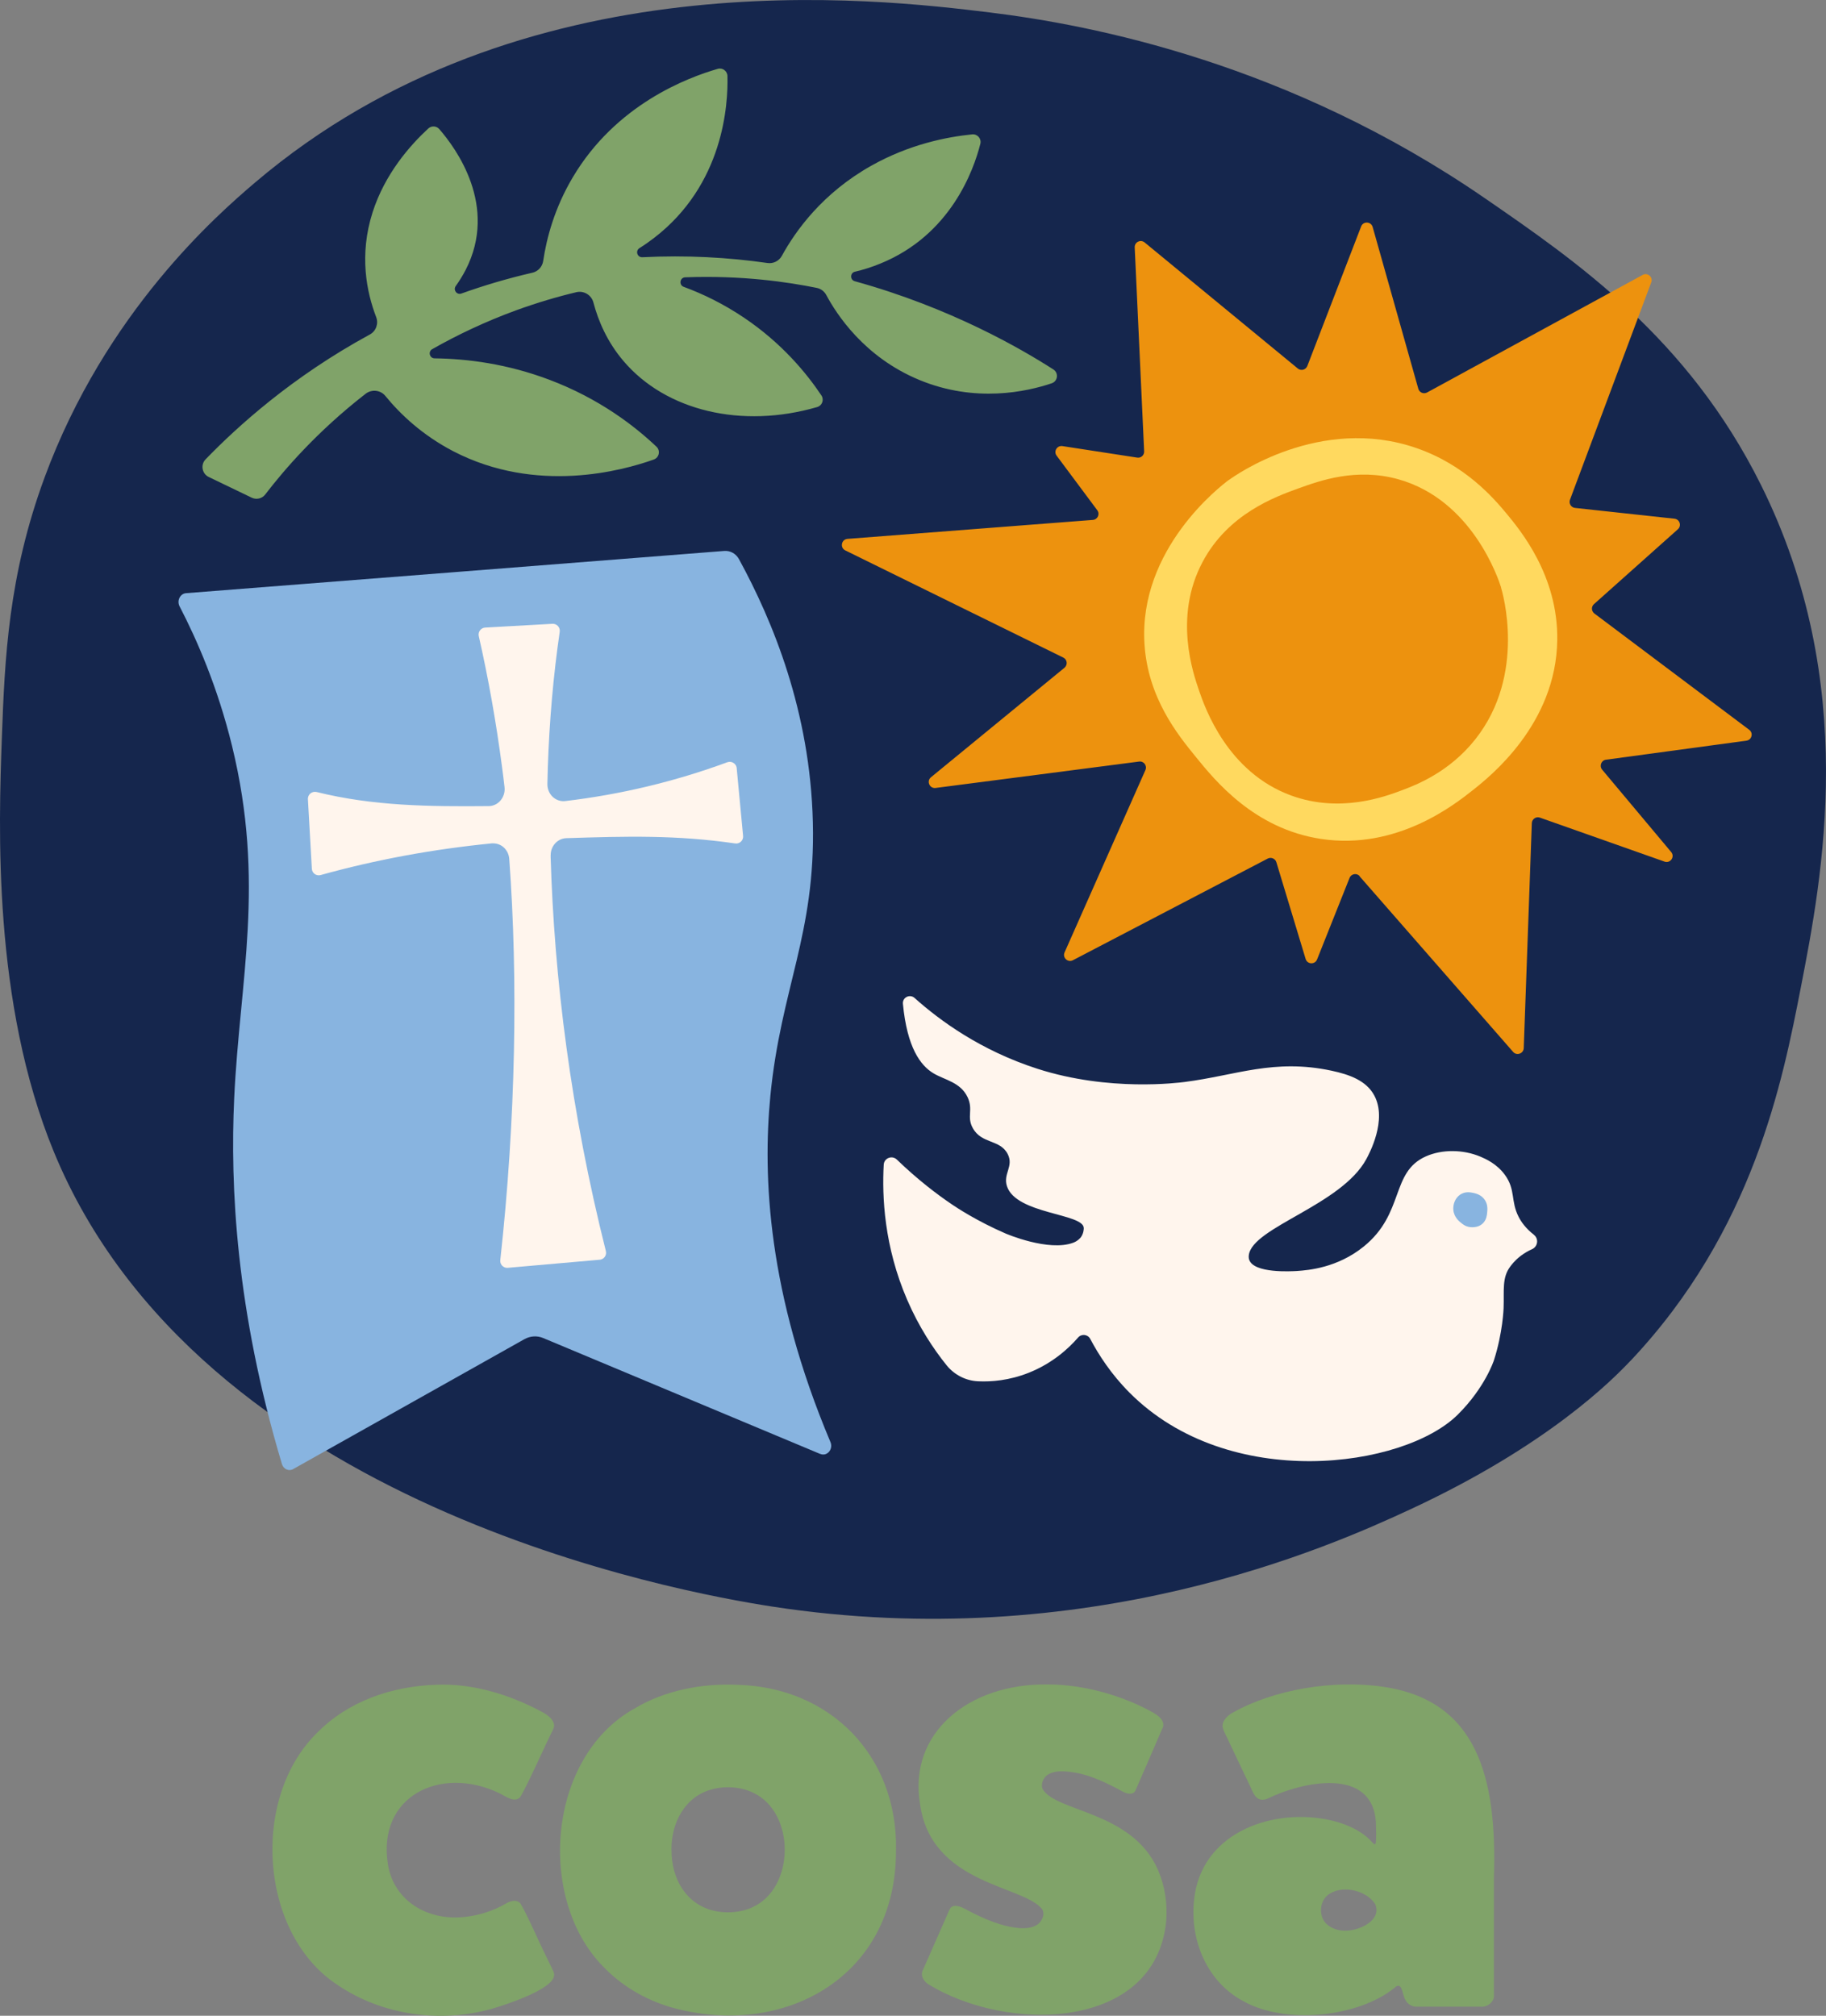 <?xml version="1.0" encoding="UTF-8"?>
<svg id="Layer_2" data-name="Layer 2" xmlns="http://www.w3.org/2000/svg" viewBox="0 0 228.3 252.01">
  <rect x="0" y="0" width="228.3" height="252.01" fill="#808080" stroke="none"/>
  <defs>
    <style>
      .cls-1 {
        fill: #15264d;
      }

      .cls-2 {
        fill: #88b4e0;
      }

      .cls-3 {
        fill: #80a369;
      }

      .cls-4 {
        fill: #ffd95f;
      }

      .cls-5 {
        fill: #fff5ed;
      }

      .cls-6 {
        fill: #ed920e;
      }
    </style>
  </defs>
  <g id="Layer_1-2" data-name="Layer 1">
    <g>
      <g>
        <g>
          <path class="cls-1" d="M203.87,170.11c-2.22,2.35-10.29,10.58-27.52,18.58-9.94,4.62-40.35,18.24-79.84,12.16-11.46-1.77-71.52-12.56-89.77-56.83C-.96,125.33-.16,103.22.23,92.3c.36-10.03.82-20.31,5.33-32.57,7.63-20.72,21.63-32.91,26.33-36.91C65.26-5.57,109.72-.15,123.77,1.56c12.78,1.56,37.33,6.33,61.86,23.21,11.44,7.88,25.39,17.48,34.53,35.84,12.39,24.88,7.65,49.17,4.98,62.91-2.27,11.63-5.92,30.35-21.28,46.61Z"/>
          <g>
            <path class="cls-5" d="M191.77,154.37c.64.49.51,1.48-.23,1.81-.46.2-.94.48-1.42.84-.78.6-1.21,1.21-1.3,1.33-1.05,1.4-.75,2.97-.83,5.21,0,0-.1,3.08-1.21,6.51,0,0-1.09,3.39-4.52,6.79-6.73,6.68-28.61,9.75-41.05-2.76-2.29-2.3-3.85-4.72-4.9-6.71-.31-.58-1.09-.66-1.52-.17-1.17,1.35-3.19,3.22-6.18,4.41-2.43.96-4.65,1.14-6.33,1.06-1.53-.07-2.95-.8-3.92-1.99-1.65-2.05-3.46-4.77-4.94-8.2-2.88-6.67-3.15-12.89-2.93-16.89.05-.83,1.04-1.21,1.64-.64,2.62,2.53,5.03,4.35,6.89,5.61.55.37,3.09,2.07,6.72,3.64,0,0,5.36,2.31,8.46,1.14.61-.23.94-.68.94-.68.34-.47.37-1.02.36-1.16-.06-1.83-8.44-1.71-9.6-5.21-.52-1.57.88-2.49.09-4.03-.95-1.86-3.25-1.23-4.36-3.24-.8-1.43.09-2.28-.65-3.86-.9-1.9-2.87-2.15-4.28-3-1.61-.97-3.29-3.2-3.81-8.69-.07-.79.86-1.25,1.45-.73,3.15,2.82,8.26,6.57,15.37,8.86,8.97,2.89,17.66,1.74,18.4,1.65,6.42-.82,11.15-2.95,18.37-1.41,2.24.48,4.35,1.23,5.35,3.11,1.64,3.07-.65,7.29-1,7.94-3.12,5.76-14.21,8.51-14.69,11.99-.04.3.01.5.04.58.56,1.75,5.32,1.46,6,1.42,1.39-.1,5.02-.38,8.33-3.06,5.14-4.17,3.32-9.29,7.77-11.27,2-.89,4.65-.88,6.82.04.63.27,2.03.87,3.06,2.28,1.35,1.86.7,3.25,1.7,5.22.35.69.92,1.48,1.91,2.25Z"/>
            <path class="cls-2" d="M185.94,151.55c-.03.36-.08.89-.48,1.33-.69.76-1.79.52-1.86.5-.4-.09-.67-.29-.84-.43-.28-.21-.96-.74-1.05-1.66-.07-.68.2-1.49.84-1.93.64-.44,1.33-.29,1.66-.22.28.06,1.02.22,1.46.92.36.57.3,1.18.27,1.49Z"/>
          </g>
          <g>
            <path class="cls-6" d="M169.98,109.55c6.4,7.32,12.8,14.64,19.2,21.96.45.52,1.3.21,1.33-.47.34-9.38.67-18.75,1.01-28.13.02-.51.53-.86,1.01-.69,5.19,1.83,10.38,3.67,15.58,5.5.73.26,1.33-.61.83-1.2-2.88-3.43-5.75-6.87-8.63-10.3-.38-.46-.11-1.16.48-1.24,5.85-.79,11.71-1.58,17.56-2.38.67-.09.9-.95.35-1.36-6.45-4.85-12.91-9.7-19.36-14.54-.38-.29-.41-.85-.05-1.17l10.49-9.36c.49-.44.23-1.25-.42-1.32-4.15-.45-8.29-.9-12.44-1.35-.49-.05-.8-.56-.63-1.02,3.39-9.06,6.77-18.12,10.16-27.18.25-.66-.46-1.27-1.07-.93-8.99,4.9-17.98,9.8-26.96,14.7-.43.23-.96,0-1.09-.46-1.9-6.74-3.81-13.48-5.71-20.23-.2-.7-1.18-.75-1.44-.07-2.24,5.82-4.48,11.63-6.73,17.45-.19.48-.79.64-1.19.31-6.38-5.25-12.77-10.51-19.15-15.76-.51-.42-1.27-.04-1.24.62.39,8.5.78,17,1.18,25.5.02.48-.4.86-.87.78-3.12-.48-6.24-.96-9.35-1.44-.67-.1-1.13.66-.72,1.2,1.69,2.27,3.38,4.55,5.08,6.82.36.48.05,1.16-.55,1.21-10.23.79-20.45,1.58-30.68,2.37-.77.06-.97,1.1-.28,1.44,9.09,4.47,18.18,8.93,27.26,13.4.5.24.57.92.15,1.27-5.56,4.56-11.13,9.13-16.69,13.69-.59.48-.18,1.44.58,1.34l25.44-3.3c.59-.08,1.03.52.79,1.06l-10.11,22.8c-.29.66.41,1.31,1.04.98,8.12-4.24,16.24-8.47,24.36-12.71.42-.22.94,0,1.08.45,1.22,4.03,2.44,8.07,3.66,12.1.21.69,1.16.73,1.43.06l4.06-10.19c.21-.53.9-.65,1.28-.22Z"/>
            <path class="cls-4" d="M153.66,60c.62-.46,11.37-8.16,23.44-3.98,6.11,2.12,9.66,6.28,11.2,8.12,1.79,2.16,6.52,7.84,6.4,15.9-.15,10.5-8.42,17.05-10.55,18.74-2.29,1.81-9.52,7.55-19.01,6.1-8.34-1.27-13.23-7.29-15.63-10.25-2.24-2.75-6-7.37-6.42-14.13-.74-11.88,9.51-19.73,10.56-20.51Z"/>
            <path class="cls-6" d="M187.67,73.46c.18.59,3.2,10.85-3.21,18.96-3.24,4.1-7.36,5.7-9.18,6.38-2.12.8-7.72,2.89-13.84.66-7.98-2.91-10.78-10.97-11.5-13.05-.77-2.23-3.23-9.28.41-16.14,3.19-6.03,9.09-8.16,11.99-9.21,2.69-.97,7.23-2.61,12.49-1.14,9.27,2.6,12.53,12.51,12.85,13.53Z"/>
          </g>
          <g>
            <path class="cls-2" d="M102.56,181.78l-34.63-14.49c-.78-.33-1.64-.27-2.37.14-9.63,5.41-19.27,10.82-28.91,16.24-.55.31-1.21,0-1.4-.63-5.76-19.25-6.48-34.78-5.97-45.72.69-14.82,3.91-26.95-.27-44.07-1.81-7.39-4.4-13.29-6.56-17.45-.36-.71.07-1.58.81-1.64,22.43-1.76,44.86-3.51,67.29-5.28.76-.06,1.48.34,1.86,1.06,4.19,7.68,8.89,18.99,9.22,32.89.34,13.98-3.99,20.69-5.31,34.14-.98,10.14-.33,24.72,7.51,43.32.38.89-.43,1.84-1.27,1.48Z"/>
            <path class="cls-5" d="M68.84,106.99c.45,15.38,2.53,31.99,6.91,49.42.14.55-.27,1.08-.84,1.09l-11.49,1.01c-.52,0-.93-.45-.87-.97,1.94-17.6,2.23-35.07,1.12-50.16-.04-.58-.31-1.11-.74-1.48-.36-.3-.8-.46-1.26-.46-.06,0-.13,0-.19,0-7.33.73-14.36,2.01-21.39,3.96-.53.15-1.06-.22-1.1-.77l-.49-8.69c-.05-.6.5-1.06,1.09-.92,7.05,1.75,14.07,1.83,21.5,1.76.56,0,1.1-.25,1.47-.68.4-.46.59-1.07.52-1.68-.09-.81-.19-1.62-.3-2.44-.74-5.65-1.72-11.17-2.92-16.45-.12-.53.26-1.04.8-1.07l8.41-.47c.55-.03.99.45.91,1-.8,5.48-1.3,11.21-1.49,17.03-.02.67-.04,1.33-.05,2-.01.62.24,1.22.69,1.63.42.38.99.57,1.54.5,6.96-.82,13.77-2.46,20.26-4.85.51-.19,1.07.13,1.17.66l.8,8.48c.1.59-.4,1.1-.99,1.01-7.31-1.07-13.62-.9-21.1-.66-1.11.03-1.99,1.01-1.96,2.17Z"/>
          </g>
        </g>
        <path class="cls-3" d="M106.87,35.16c-.62-.17-.6-1.05.02-1.19,1.03-.24,2.09-.57,3.16-1.01,8.82-3.58,11.69-11.7,12.52-14.98.16-.64-.36-1.25-1.03-1.18-3.15.32-7.83,1.23-12.61,3.92-6.1,3.43-9.45,8.12-11.18,11.27-.35.64-1.07,1-1.8.89-4.89-.7-10.13-1-15.64-.72-.64.03-.9-.8-.36-1.14.61-.38,1.21-.8,1.81-1.26,8.71-6.69,9.28-16.67,9.19-20.26-.02-.63-.62-1.07-1.22-.89-3.7,1.07-12.69,4.4-18.12,13.56-2.28,3.84-3.27,7.58-3.7,10.47-.11.72-.65,1.3-1.36,1.46h-.01c-3.12.72-6.07,1.6-8.86,2.6-.57.2-1.05-.45-.7-.94.45-.63.86-1.29,1.23-2,4.12-8.01-1.23-15.26-3.29-17.62-.35-.41-.97-.44-1.37-.08-2.28,2.11-5.42,5.65-6.97,10.49-1.7,5.33-.75,9.96.45,13.09.32.83-.02,1.77-.81,2.19-9.73,5.29-16.58,11.53-20.52,15.6-.65.67-.45,1.79.39,2.2,1.79.86,3.59,1.73,5.38,2.59.59.28,1.29.12,1.69-.4,2.31-3.01,6.42-7.83,12.55-12.59.76-.59,1.86-.48,2.47.27,1.87,2.29,4.62,4.9,8.5,6.92,10.39,5.38,21.14,2.43,25.06,1.03.67-.24.86-1.1.34-1.6-2.66-2.52-7.08-6-13.44-8.39-5.26-1.98-10.22-2.61-14.3-2.66-.63,0-.85-.84-.3-1.15,3.15-1.79,6.65-3.45,10.5-4.86,2.57-.93,5.08-1.68,7.52-2.26.94-.22,1.88.35,2.13,1.28.6,2.28,1.71,4.91,3.75,7.31,5.31,6.26,14.81,8.51,24.23,5.77.62-.18.89-.91.53-1.45-1.84-2.75-4.92-6.52-9.69-9.73-2.56-1.72-5.11-2.96-7.53-3.85-.63-.23-.48-1.17.19-1.19,7.15-.27,12.92.61,16.43,1.32.52.1.96.43,1.21.9,1.25,2.33,4.7,7.75,11.65,10.62,7.01,2.89,13.41,1.46,16.53.41.77-.26.89-1.29.21-1.73-3.97-2.55-12.8-7.7-24.83-11.03Z"/>
      </g>
      <g>
        <path class="cls-3" d="M69.28,246.93c-.02,1.76-6.13,3.73-7.75,4.2-6.49,1.84-13.76.79-19.22-2.9-9.83-6.3-11.05-23.28-2.73-31.53,3.91-4,9.33-5.88,14.98-6.07,4.47-.19,9.18,1.2,13.34,3.47.6.32,1.36.93,1.38,1.62,0,.22-.08.39-.17.59-.85,1.65-3.07,6.7-4.06,8.36-.75.8-1.88-.14-2.68-.51-7.23-3.44-15.23.32-13.87,8.92.73,4.58,4.97,7.09,9.59,6.58,1.79-.18,3.64-.79,5.1-1.64.56-.35,1.38-.6,1.86-.07.89,1.45,2.13,4.44,3.37,6.91.18.38.35.74.53,1.1.19.42.34.63.34.95v.02Z"/>
        <path class="cls-3" d="M112.02,231.26c.12,15.9-14.04,23.73-28.28,19.65-3.25-1-6.07-2.68-8.37-5.09-8.24-8.43-6.98-26.08,3.91-32.19,3.8-2.29,8.44-3.2,12.99-2.99,11.52.33,19.92,8.82,19.76,20.59v.04ZM83.96,231.32c-.02,3.55,1.82,6.71,5.2,7.54,1.56.4,3.46.27,4.91-.41,5.35-2.41,5.41-11.85.08-14.33-1.5-.74-3.54-.86-5.15-.41-3.34.88-5.09,4.16-5.05,7.57v.04Z"/>
        <path class="cls-3" d="M119.05,238.37c.49-.28,1.27.1,1.77.37,2.28,1.22,4.46,2.13,6.61,2.31.87.07,1.96-.02,2.57-.7.42-.49.59-1.09.33-1.62-2.27-3.05-13.92-3.05-15.3-13.2-1.49-8.76,5.95-15.08,15.97-14.94,4.5,0,9.49,1.41,13.29,3.59.75.44,1.51,1.18.98,2.04-.69,1.58-2.61,6.07-3.28,7.57-.23.6-.92.52-1.46.28-1.95-1.07-4.14-2.13-6.05-2.44-1.16-.2-2.76-.4-3.69.41-.42.4-.65,1.06-.45,1.6,1.62,2.92,11.14,2.73,14.42,10.09.9,2.07,1.21,4.25,1.05,6.41-1.29,13.71-19.84,14.11-29.84,7.87-.63-.49-.92-1.14-.53-1.83.62-1.41,2.64-5.99,3.2-7.27.09-.2.19-.42.37-.53h.02Z"/>
        <path class="cls-3" d="M152.86,215.8c-.05-.69.67-1.39,1.32-1.71,5.08-2.86,12.51-4.12,18.73-3.21,11.8,1.71,14.28,11.33,13.87,23.93,0,4.35,0,9.86,0,14.05-.02.34.04.71-.04,1-.24.68-.95,1.1-1.66,1.02-1.55,0-6.37,0-7.81,0-.65.06-1.27-.27-1.57-.88-.4-.6-.36-2.45-1.38-1.45-4.56,3.66-13.6,4.58-18.83,1.66-4.46-2.33-6.78-7.5-6.19-12.75.86-8.06,9.19-11.3,16.37-10.03,2.38.43,4.43,1.37,5.67,2.66.15.11.56.75.66.35.1-.52.05-1.87.03-2.58-.42-7.04-9.26-5.11-13.58-2.98-1.19.45-1.62-.35-2.02-1.29-.72-1.51-1.93-4.06-2.68-5.64-.28-.69-.82-1.51-.91-2.14v-.02ZM171.91,238.01c-1.17-1.76-4.31-2.42-5.96-1.04-.65.56-.91,1.51-.74,2.35.23,1.44,1.8,2.14,3.19,2.05,1.63-.05,4.41-1.3,3.53-3.33v-.03Z"/>
      </g>
    </g>
  </g>
</svg>
